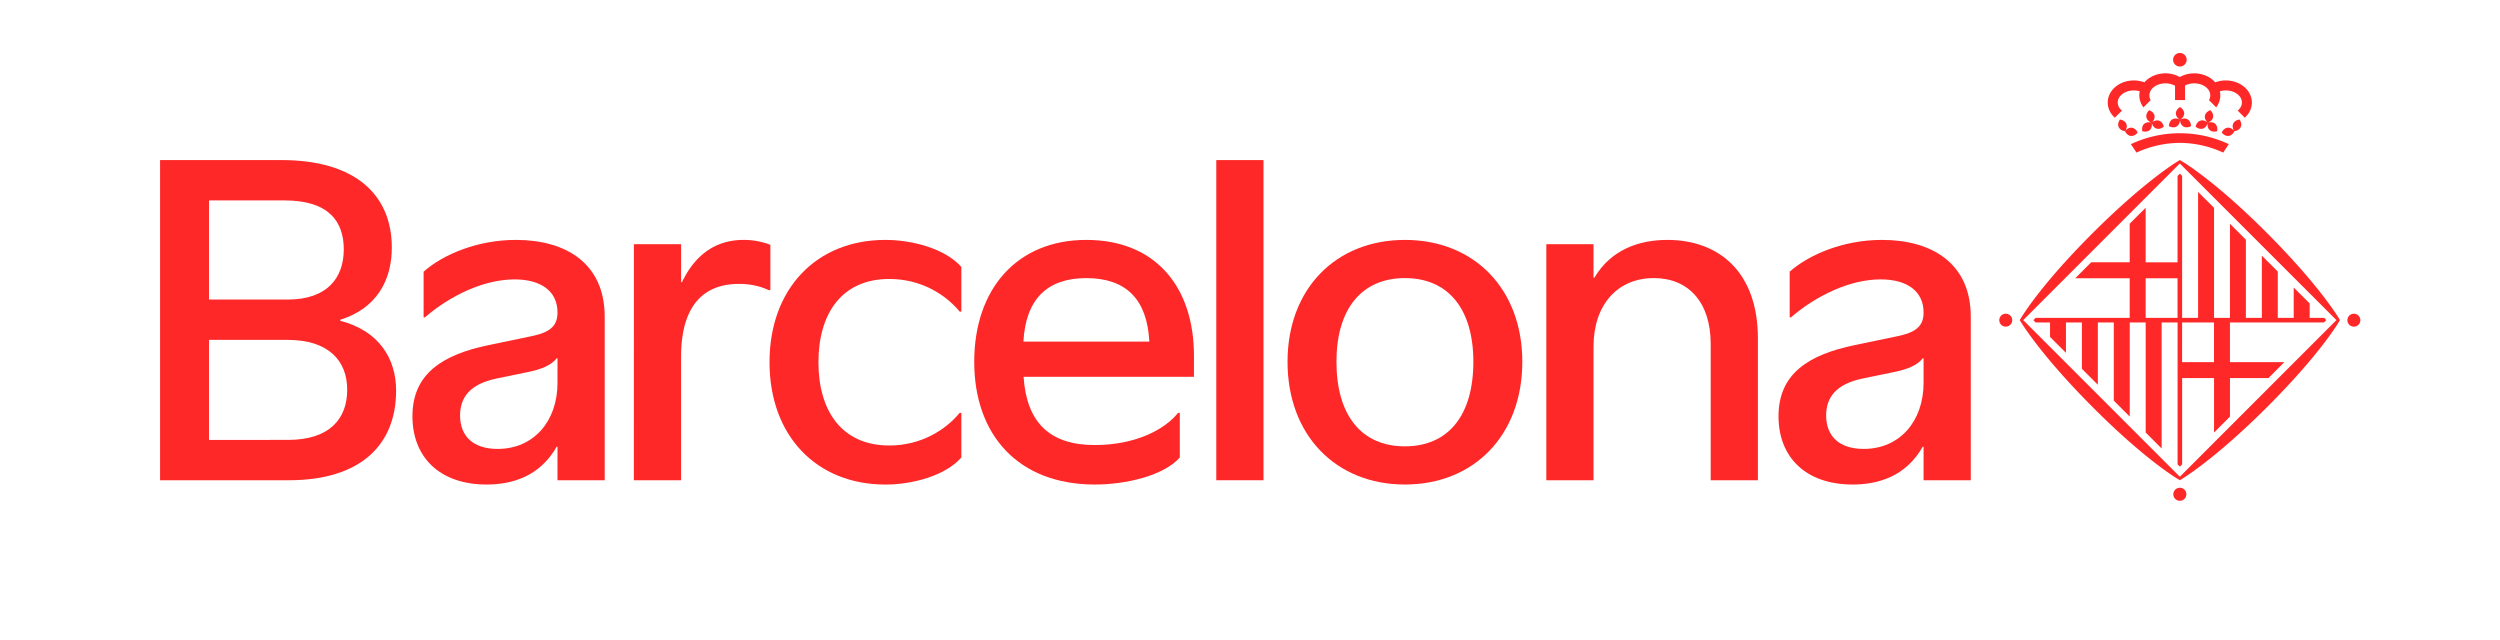 <?xml version="1.0" encoding="UTF-8"?> <svg xmlns="http://www.w3.org/2000/svg" id="Capa_1" data-name="Capa 1" viewBox="0 0 4216.69 1080"><defs><style>.cls-1{fill:#ff2828;}</style></defs><path class="cls-1" d="M270,270H474.87c124.5,0,186,58.64,186,147.67,0,54.65-25.33,102.43-86.86,121.61v1.81c65.51,17,94.1,64.06,94.1,117.63,0,91.21-59.36,151.29-181,151.29H270ZM485,505.26c68,0,94.83-37.64,94.83-84.69s-25.34-82.52-99.9-82.52H352.53V505.26Zm.73,236.7c70.94,0,99.89-36.19,99.89-84.69s-31.13-84-100.62-84H352.53V742Z"></path><path class="cls-1" d="M695.65,702.15C695.65,630.49,746,598.28,824.5,582l73.11-15.2c32.58-6.88,42.71-18.82,42.71-39.81,0-36.2-28.23-55.74-72.38-55.74-52.48,0-109.31,27.87-151.29,64.06h-2.17V458.21c33.29-29.32,91.2-53.57,155.63-53.57,84.69,0,149.84,39.81,149.84,129.57V810H940.32V753.55h-1.44c-28.6,50.3-75.65,63.7-118,63.7C740.53,817.25,695.65,770.19,695.65,702.15Zm244.67-56.46V604.43h-1.44c-8.33,10.86-25,18.46-47.06,22.8l-54.29,11.22C791.93,647.86,776,671,776,700.7c0,34.75,21.72,56.47,63.34,56.47C900.51,757.17,940.32,710.11,940.32,645.69Z"></path><path class="cls-1" d="M1069.18,411.88h79.62v64.06h1.45c26.42-55,65.87-71.3,104.24-71.3a123,123,0,0,1,44.88,8.33v76.36h-2.9c-14.84-6.87-31.12-10.49-50-10.49-57.54,0-97.72,34-97.72,123.42V810h-79.62Z"></path><path class="cls-1" d="M1297.92,610.94c0-123.78,78.91-206.3,195.45-206.3,44.88,0,100.62,14.48,128.12,45.61v75.28h-2.89c-23.17-28.23-64.43-55-118.72-55-79.62,0-119.44,57.91-119.44,140.43s39.82,140.44,119.44,140.44c54.29,0,95.55-26.79,118.72-55h2.89v75.28c-27.5,31.13-83.24,45.61-128.12,45.61C1376.83,817.25,1297.92,734.73,1297.92,610.94Z"></path><path class="cls-1" d="M1643.21,610.22c0-123.06,72.39-205.58,188.93-205.58,117.27,0,181.7,79.63,181.7,195.45v35.47H1726.46c5.07,76.73,43.79,115.09,120.16,115.09,67.32,0,117.27-25.33,140.43-54.29h2.9v75.28c-27.51,31.13-91.93,45.61-143.33,45.61C1717.77,817.25,1643.21,734,1643.21,610.22Zm295.34-34c-3.62-71.3-39.09-107.14-106.41-107.14-66.23,0-102.06,35.84-106,107.14Z"></path><path class="cls-1" d="M2051.48,270h79.63V810h-79.63Z"></path><path class="cls-1" d="M2171.65,610.22c0-123.06,81.43-205.58,198-205.58s198,82.52,198,205.58c0,123.78-81.43,207-198,207S2171.65,734,2171.65,610.22Zm313.43,0c0-89-42.34-141.16-115.45-141.16s-115.46,52.12-115.46,141.16c0,90.48,42.34,142.6,115.46,142.6S2485.08,700.7,2485.08,610.22Z"></path><path class="cls-1" d="M2608.15,411.88h79.62v56.46h1.45c27.87-47,74.92-63.7,123.06-63.7,86.14,0,152.73,53.21,152.73,166.49V810h-79.62V580.18c0-70.22-37.28-111.12-95.91-111.12-61.17,0-101.71,44.89-101.71,115.46V810h-79.62Z"></path><path class="cls-1" d="M2999.77,702.15c0-71.66,50.3-103.87,128.85-120.16l73.11-15.2c32.57-6.88,42.7-18.82,42.7-39.81,0-36.2-28.23-55.74-72.38-55.74-52.48,0-109.31,27.87-151.29,64.06h-2.17V458.21c33.29-29.32,91.21-53.57,155.63-53.57,84.69,0,149.84,39.81,149.84,129.57V810h-79.63V753.55H3243c-28.6,50.3-75.65,63.7-118,63.7C3044.65,817.25,2999.77,770.19,2999.77,702.15Zm244.66-56.46V604.43H3243c-8.33,10.86-25,18.46-47.06,22.8l-54.29,11.22c-45.6,9.41-61.52,32.57-61.52,62.25,0,34.75,21.71,56.47,63.33,56.47C3204.62,757.17,3244.43,710.11,3244.43,645.69Z"></path><g id="Rodo"><path class="cls-1" d="M3711.26,203.55c-4,1.3-6.85,5.09-8,10,3.87,3.23,8.3,4.67,12.41,3.32s6.77-5.06,8-9.9h0c-.86,4.86.18,9.48,3.33,12.35s7.79,3.37,12.6,2c.91-5-.14-9.59-3.31-12.49s-7.73-3.29-12.56-1.88c4.8-1.8,8.11-5,9-9.08s-.89-8.41-4.54-12c-4.76,1.72-8.2,4.9-9.11,9s1,8.44,4.56,12c-3.8-3.29-8.3-4.67-12.32-3.35m68.11,10.75c1.74-3.91.8-8.47-2.07-12.66-5,.73-9,3.1-10.72,7s-.86,8.41,2.05,12.66c5-.68,9-3.12,10.74-7m-10.74,7c-3.06-4-7.22-6.33-11.44-5.88s-7.69,3.52-9.92,8.07c3.12,4,7.17,6.16,11.37,5.8s7.79-3.46,10-8m-92,582.81L3412.56,539.93l264.05-264.16L3940.78,539.9Zm145.57-412.48c-91.75-91.73-145.06-121.4-145.22-121.45l-.35-.17-.41.17c0,.05-54.88,31.33-147.83,124.18-91.75,91.82-121.53,145.15-121.53,145.15l-.24.42.24.39s31.37,55,124.26,147.93c91.75,91.71,145.08,121.46,145.08,121.46l.43.28.47-.28s54.94-31.33,147.8-124.19c91.76-91.85,121.57-145.14,121.59-145.26l.22-.36-.22-.37c0-.08-31.37-54.95-124.29-147.9m-439.11,137.5A10.93,10.93,0,1,0,3394,540a10.93,10.93,0,0,0-10.91-10.88m293.6,293.57a11,11,0,1,0,11,11,11,11,0,0,0-11-11m293.54-293.57A10.93,10.93,0,1,0,3981.15,540a10.93,10.93,0,0,0-10.94-10.88M3579,186.54c-4.4-3.63-7.05-8.44-7.05-13.64,0-11.25,12.1-20.36,27.07-20.36a35.19,35.19,0,0,1,10.06,1.46,31.48,31.48,0,0,0-.74,6.95,33.45,33.45,0,0,0,7,20.16l12.13-12.23a16.09,16.09,0,0,1-2.16-7.93c0-11.28,12.1-20.34,27-20.34a33.44,33.44,0,0,1,16.25,4v24.16h16.89V144.27a32.86,32.86,0,0,1,15.58-3.66c14.88,0,27,9.06,27,20.34a15.52,15.52,0,0,1-2.19,7.93L3738,181.11a33.13,33.13,0,0,0,6.18-27.11,35.21,35.21,0,0,1,10.1-1.46c14.94,0,27.08,9.11,27.08,20.36,0,5.2-2.67,10-7.1,13.64l11.92,12c7.49-6.66,12-15.69,12-25.59,0-20.59-19.66-37.26-44-37.26a51,51,0,0,0-17.88,3.2c-7.9-9.16-20.87-15.18-35.38-15.18a49.44,49.44,0,0,0-24.33,6.24,49.41,49.41,0,0,0-24.33-6.24c-14.5,0-27.36,6-35.42,15.18a50.47,50.47,0,0,0-17.83-3.2c-24.26,0-43.94,16.67-43.94,37.26,0,9.9,4.54,18.93,11.95,25.59Zm15.15,42.75c4.22.36,8.32-1.78,11.42-5.8-2.18-4.55-5.72-7.62-10-8.07s-8.26,1.86-11.33,5.88c2.17,4.53,5.7,7.59,9.88,8m70-28c-3.71,2.19-5.63,6.41-5.85,11.44,4.46,2.39,9.13,2.79,12.84.68S3676.82,207,3677,202h0c.16,5,2.15,9.28,5.79,11.39s8.34,1.71,12.77-.68c-.19-5-2.13-9.25-5.85-11.44s-8.25-1.75-12.71.7c4.28-2.67,7-6.47,7-10.71s-2.71-8-7-10.69c-4.3,2.67-7,6.47-7,10.69s2.68,8,7,10.71c-4.49-2.45-9.11-2.81-12.74-.7m12.57-89.07a11.43,11.43,0,1,0-11.51-11.42,11.41,11.41,0,0,0,11.51,11.42m-90.48,96.46c-1.74-3.9-5.75-6.27-10.72-7-2.87,4.19-3.85,8.75-2.08,12.66s5.79,6.32,10.79,7c2.76-4.25,3.76-8.8,2-12.66m30.24.17c-3.17,2.9-4.11,7.46-3.26,12.49,4.8,1.35,9.5.79,12.64-2s4.19-7.49,3.25-12.35c1.28,4.84,4.05,8.66,8.14,9.9s8.49-.09,12.27-3.32c-1.15-4.87-3.92-8.66-8-10s-8.4.06-12.2,3.27c3.58-3.46,5.37-7.77,4.49-11.9s-4.27-7.31-9-9c-3.63,3.55-5.4,7.85-4.6,12s4.36,7.28,9,9.08c-4.79-1.44-9.4-.9-12.63,1.88M3676.61,241a176.11,176.11,0,0,1,73.24,16.39l9.42-14.28a194.56,194.56,0,0,0-165.16.05l9.46,14.23a176.36,176.36,0,0,1,73-16.39m3.92,302.93h53.82V610.8h-53.82Zm-7.7-7.76h-53.75V469.31h53.75Zm0-93.73h-53.75v-92l-26.93,26.85V442.4h-64.92l-26.94,26.91h91.86v66.82H3433.44l-3.83,3.88,3.82,3.88h24.3v24.36l26.86,26.85V543.89h26.89V622l26.9,26.94v-105h26.91V675.76l26.91,26.86V543.89h26.88V729.5L3646,756.42V543.89h26.86V783.25l3.84,3.79,3.86-3.79V637.63h53.82v92l26.86-27v-65h64.94L3853,610.8h-91.8V543.89h158.62l3.94-4-3.78-3.77h-24.33V511.8l-26.91-26.88v51.21h-26.86V458L3815,431.15v105h-26.92V404.29l-26.86-26.91V536.13h-26.86V350.53l-26.9-26.86V536.13h-26.92V296.75l-3.76-3.88-3.94,3.94Z"></path></g></svg> 
